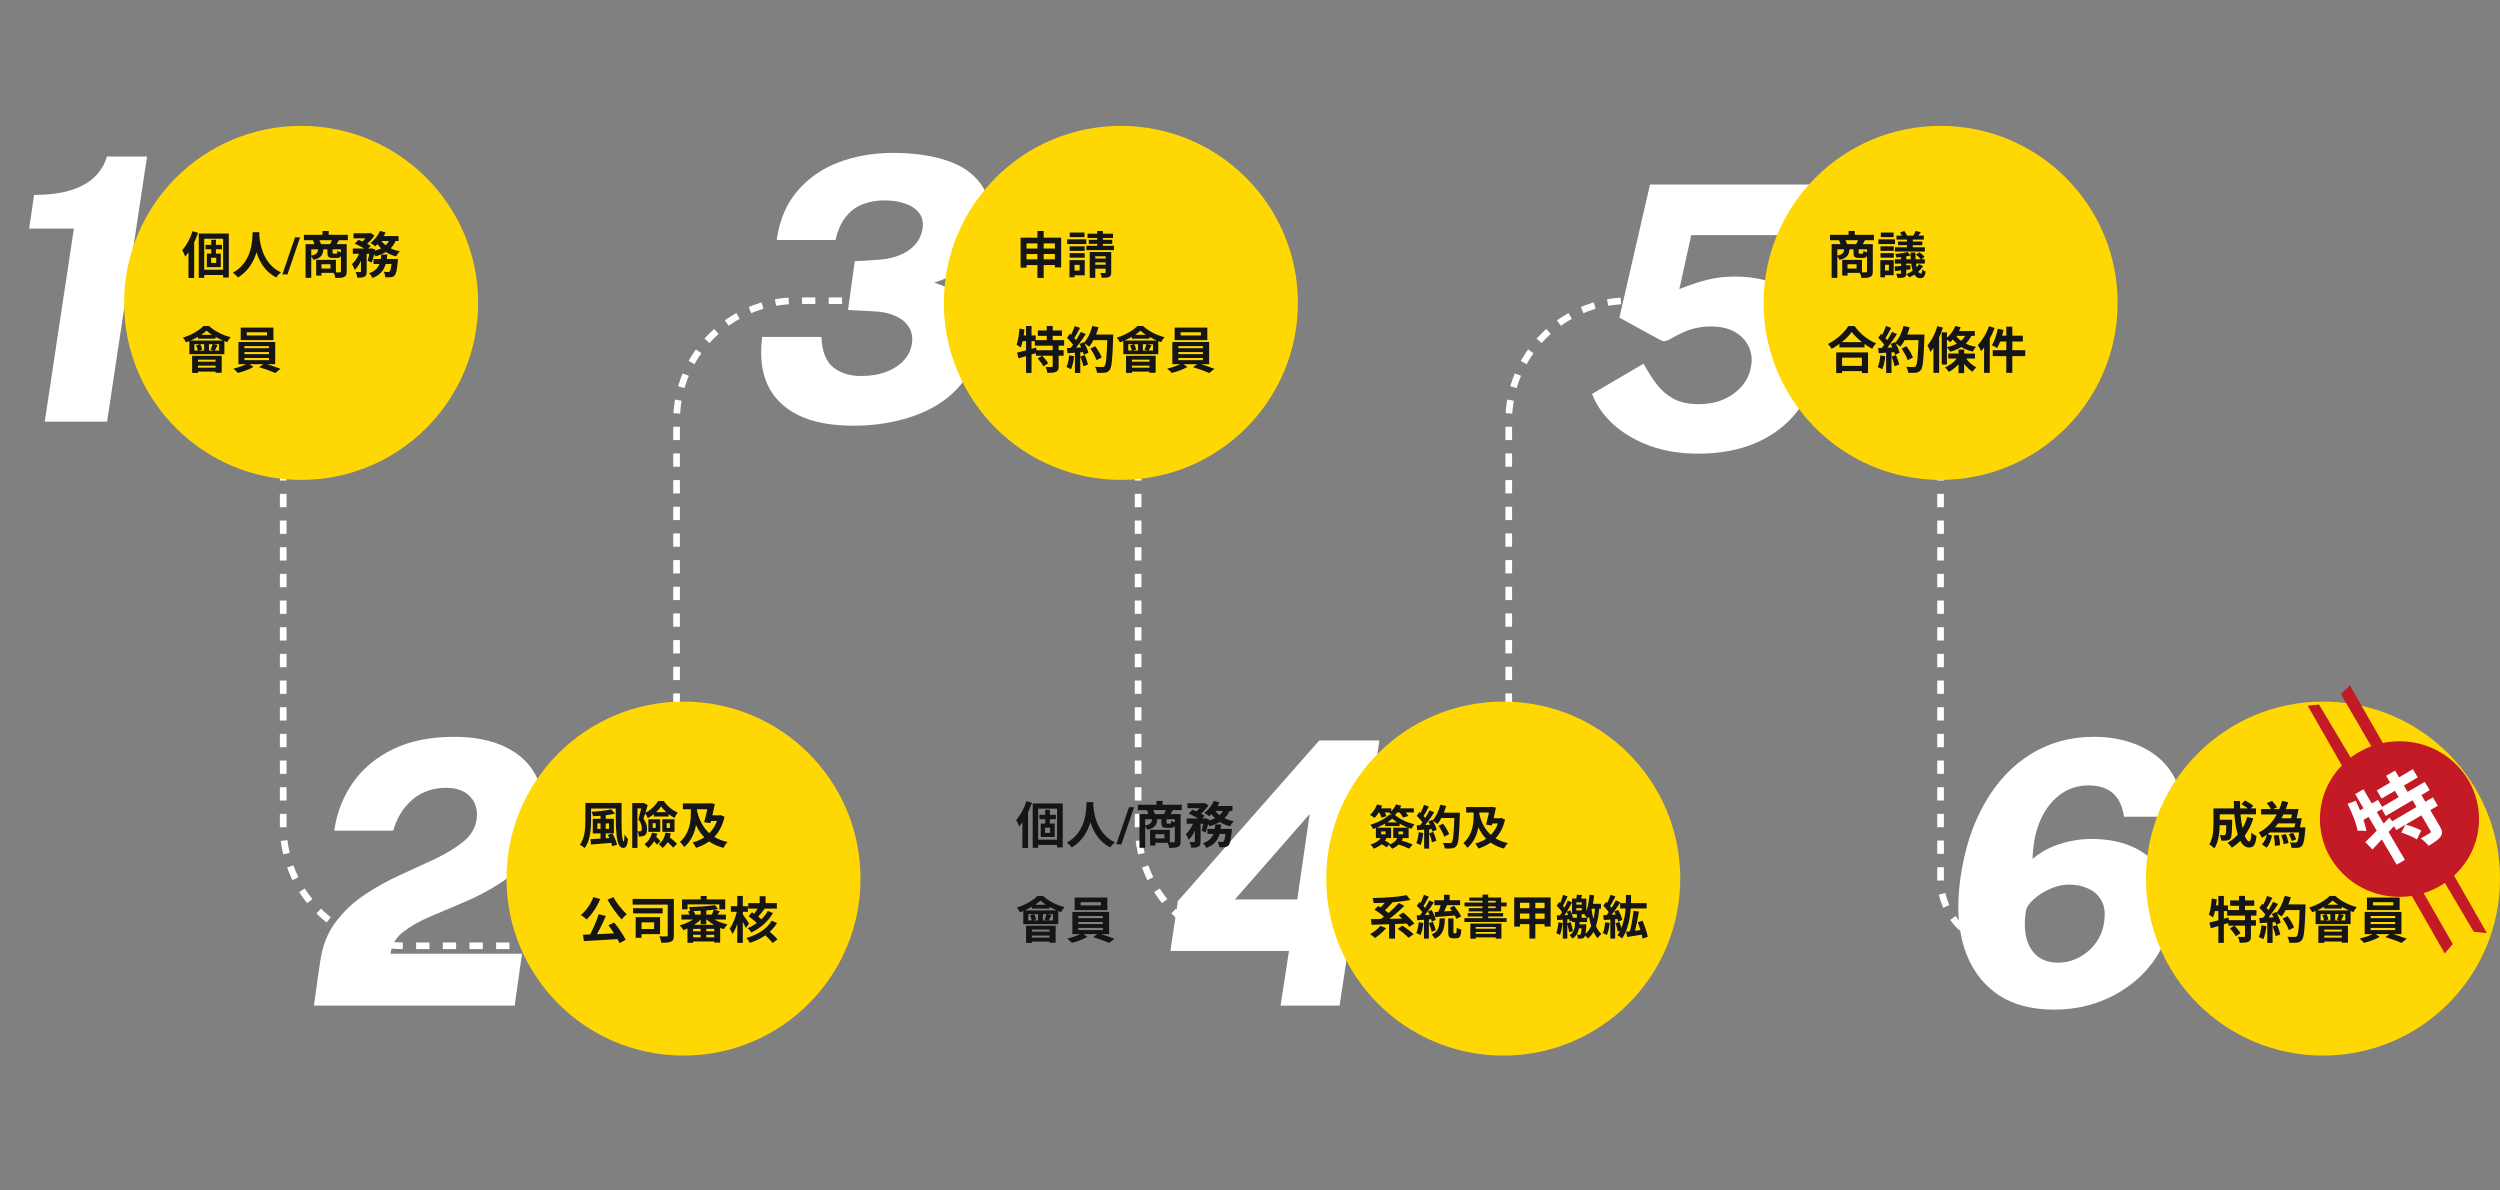 <svg width="1500" height="714" viewBox="0 0 1500 714" fill="none" xmlns="http://www.w3.org/2000/svg">
<rect x="0" y="0" width="1500" height="714" fill="#808080" stroke="none"/>
<path d="M26.84 253L44.33 137.17H17.49L20.46 116.93C29.26 116.93 36.667 115.977 42.68 114.07C48.693 112.163 53.423 109.487 56.87 106.04C60.39 102.593 62.81 98.56 64.13 93.94H88.22L64.24 253H26.84Z" fill="white"/>
<path d="M512.093 255.42C498.6 255.42 487.526 253.293 478.873 249.04C470.293 244.787 464.17 238.7 460.503 230.78C456.91 222.86 455.846 213.327 457.313 202.18H492.843C493.21 210.907 495.593 216.993 499.993 220.44C504.466 223.887 509.93 225.61 516.383 225.61C522.323 225.61 527.456 224.767 531.783 223.08C536.183 221.393 539.703 219.083 542.343 216.15C545.056 213.217 546.67 209.807 547.183 205.92C547.696 202.253 547.073 199.027 545.313 196.24C543.553 193.38 540.84 191.143 537.173 189.53C533.58 187.917 529.216 187 524.083 186.78L508.793 186.01L512.863 156.75L526.723 155.87C531.783 155.577 536.22 154.623 540.033 153.01C543.92 151.397 547 149.233 549.273 146.52C551.62 143.807 553.05 140.58 553.563 136.84C554.076 133.32 553.38 130.313 551.473 127.82C549.566 125.327 546.816 123.457 543.223 122.21C539.63 120.89 535.523 120.23 530.903 120.23C526.21 120.23 521.883 120.963 517.923 122.43C513.963 123.897 510.553 126.353 507.693 129.8C504.833 133.247 502.706 137.977 501.313 143.99H466.003C467.69 132.11 471.833 122.32 478.433 114.62C485.033 106.847 493.32 101.09 503.293 97.35C513.34 93.61 524.23 91.74 535.963 91.74C548.063 91.74 558.696 93.243 567.863 96.25C577.03 99.257 583.923 103.987 588.543 110.44C593.236 116.82 594.85 125.07 593.383 135.19C592.283 142.963 589.166 149.783 584.033 155.65C578.9 161.517 571.053 166.173 560.493 169.62C565.626 171.087 570.356 173.397 574.683 176.55C579.01 179.703 582.346 183.81 584.693 188.87C587.04 193.93 587.7 200.09 586.673 207.35C585.573 215.417 582.786 222.457 578.313 228.47C573.84 234.483 568.193 239.507 561.373 243.54C554.553 247.5 546.89 250.47 538.383 252.45C529.95 254.43 521.186 255.42 512.093 255.42Z" fill="white"/>
<path d="M1019.04 272.201C1008.41 272.201 998.764 270.661 990.111 267.581C981.531 264.428 974.234 260.175 968.221 254.821C962.207 249.395 957.881 243.235 955.241 236.341L986.151 218.191C988.571 222.665 991.174 226.771 993.961 230.511C996.747 234.178 1000.16 237.111 1004.19 239.311C1008.22 241.438 1013.21 242.501 1019.15 242.501C1027.66 242.501 1034.81 240.301 1040.6 235.901C1046.47 231.428 1049.84 225.855 1050.72 219.181C1051.38 215.001 1050.83 211.151 1049.07 207.631C1047.31 204.038 1044.52 201.178 1040.71 199.051C1036.9 196.925 1032.13 195.861 1026.41 195.861C1023.7 195.861 1021.09 196.118 1018.6 196.631C1016.11 197.071 1013.47 197.878 1010.68 199.051C1007.97 200.225 1004.78 201.875 1001.11 204.001C999.717 204.515 998.764 204.771 998.251 204.771C997.811 204.698 996.967 204.368 995.721 203.781L971.631 190.581L990.001 110.721H1094.5L1088.67 141.081H1014.75L1007.6 173.421C1013.98 170.928 1019.66 169.058 1024.65 167.811C1029.64 166.565 1035.06 165.941 1040.93 165.941C1051.93 165.941 1061.35 167.995 1069.2 172.101C1077.12 176.135 1082.95 182.038 1086.69 189.811C1090.43 197.511 1091.49 206.861 1089.88 217.861C1088.41 229.155 1084.53 238.871 1078.22 247.011C1071.91 255.078 1063.7 261.311 1053.58 265.711C1043.53 270.038 1032.02 272.201 1019.04 272.201Z" fill="white"/>
<path d="M1232.32 605.772C1218.31 605.772 1206.76 602.508 1197.67 595.982C1188.57 589.382 1182.16 580.178 1178.42 568.372C1174.75 556.565 1174.02 542.815 1176.22 527.122C1178.71 509.522 1183.62 494.378 1190.96 481.692C1198.29 468.932 1207.53 459.142 1218.68 452.322C1229.82 445.502 1242.4 442.092 1256.41 442.092C1266.82 442.092 1276.13 443.998 1284.35 447.812C1292.63 451.625 1298.98 457.088 1303.38 464.202C1307.85 471.315 1309.5 479.932 1308.33 490.052H1274.45C1273.49 483.672 1271.22 478.942 1267.63 475.862C1264.11 472.782 1259.27 471.242 1253.11 471.242C1246.43 471.242 1240.57 473.222 1235.51 477.182C1230.52 481.068 1226.63 486.348 1223.85 493.022C1221.13 499.695 1219.7 507.138 1219.56 515.352C1222.64 512.712 1226.05 510.512 1229.79 508.752C1233.6 506.992 1237.63 505.672 1241.89 504.792C1246.14 503.838 1250.43 503.362 1254.76 503.362C1265.54 503.362 1274.7 505.378 1282.26 509.412C1289.81 513.445 1295.35 519.055 1298.87 526.242C1302.39 533.428 1303.49 541.825 1302.17 551.432C1300.77 561.698 1296.81 570.938 1290.29 579.152C1283.76 587.365 1275.47 593.855 1265.43 598.622C1255.45 603.388 1244.42 605.772 1232.32 605.772ZM1234.85 577.612C1239.17 577.612 1243.32 576.585 1247.28 574.532C1251.31 572.405 1254.68 569.508 1257.4 565.842C1260.18 562.102 1261.87 557.885 1262.46 553.192C1263.26 547.985 1262.75 543.732 1260.92 540.432C1259.08 537.132 1256.44 534.712 1253 533.172C1249.55 531.558 1245.7 530.752 1241.45 530.752C1237.63 530.752 1233.78 531.632 1229.9 533.392C1226.08 535.078 1222.82 537.168 1220.11 539.662C1217.39 542.082 1215.85 544.465 1215.49 546.812C1214.53 553.412 1214.72 559.022 1216.04 563.642C1217.43 568.188 1219.74 571.672 1222.97 574.092C1226.19 576.438 1230.15 577.612 1234.85 577.612Z" fill="white"/>
<path d="M188.357 603.352L190.777 585.972L192.097 577.062C193.417 567.675 196.497 559.755 201.337 553.302C206.177 546.848 212.007 541.348 218.827 536.802C225.647 532.255 232.797 528.295 240.277 524.922C247.831 521.475 254.907 518.212 261.507 515.132C268.107 511.978 273.644 508.568 278.117 504.902C282.591 501.235 285.194 496.835 285.927 491.702C286.734 486.202 285.487 481.655 282.187 478.062C278.887 474.468 273.937 472.672 267.337 472.672C262.791 472.672 258.464 473.588 254.357 475.422C250.324 477.182 246.694 479.968 243.467 483.782C240.241 487.522 237.711 492.398 235.877 498.412H200.567C202.034 487.852 205.701 478.318 211.567 469.812C217.507 461.305 225.537 454.558 235.657 449.572C245.851 444.585 258.097 442.092 272.397 442.092C284.791 442.092 295.167 444.182 303.527 448.362C311.887 452.468 317.937 458.225 321.677 465.632C325.417 473.038 326.591 481.618 325.197 491.372C323.877 500.685 320.871 508.495 316.177 514.802C311.484 521.108 305.801 526.352 299.127 530.532C292.527 534.712 285.634 538.305 278.447 541.312C271.261 544.318 264.441 547.215 257.987 550.002C251.607 552.715 246.254 555.758 241.927 559.132C237.674 562.432 235.181 566.538 234.447 571.452L234.337 572.222H313.207L308.807 603.352H188.357Z" fill="white"/>
<path d="M768.334 603.352L773.394 570.572H702.224L706.734 540.652L791.544 444.292H827.624L813.544 539.662H836.644L832.024 570.572H808.704L803.754 603.352H768.334ZM740.944 539.662H778.344L785.824 488.402L740.944 539.662Z" fill="white"/>
<path d="M169.93 264.336V495.483C169.93 535.248 202.165 567.483 241.93 567.483H377.622" stroke="white" stroke-width="4" stroke-dasharray="8 8"/>
<path d="M405.941 472.027L405.941 252.419C405.941 212.654 438.177 180.419 477.941 180.419L601.047 180.419" stroke="white" stroke-width="4" stroke-dasharray="8 8"/>
<path d="M905.242 472.027L905.242 252.419C905.242 212.654 937.478 180.419 977.242 180.419L1100.35 180.419" stroke="white" stroke-width="4" stroke-dasharray="8 8"/>
<path d="M682.867 264.336V495.483C682.867 535.248 715.103 567.483 754.867 567.483H890.56" stroke="white" stroke-width="4" stroke-dasharray="8 8"/>
<path d="M1164.34 264.336V527.623C1164.34 549.637 1182.18 567.483 1204.2 567.483V567.483" stroke="white" stroke-width="4" stroke-dasharray="8 8"/>
<circle cx="180.678" cy="181.729" r="106.206" fill="#FFD804"/>
<circle cx="410.104" cy="527.155" r="106.206" fill="#FFD804"/>
<circle cx="672.522" cy="181.729" r="106.206" fill="#FFD804"/>
<circle cx="901.948" cy="527.155" r="106.206" fill="#FFD804"/>
<circle cx="1164.37" cy="181.729" r="106.206" fill="#FFD804"/>
<circle cx="1393.79" cy="527.155" r="106.206" fill="#FFD804"/>
<path d="M119.26 140.13H137.29V166.5H133.87V143.25H122.53V166.74H119.26V140.13ZM123.31 146.94H133.18V149.55H123.31V146.94ZM120.94 161.85H135.52V165H120.94V161.85ZM126.76 143.88H129.55V153.51H126.76V143.88ZM126.67 154.65V157.77H129.73V154.65H126.67ZM124.09 152.16H132.46V160.26H124.09V152.16ZM115.54 138.69L118.84 139.68C117.1 144.87 114.22 150.42 111.1 153.96C110.83 153.09 109.93 150.99 109.36 150.06C111.88 147.3 114.19 142.98 115.54 138.69ZM113.08 146.91L116.47 143.52L116.5 143.55V166.8H113.08V146.91ZM151.57 139.32H155.68C155.41 144.36 155.02 159 142.75 166.53C142.12 165.6 140.95 164.49 139.72 163.65C151.78 156.96 151.36 143.25 151.57 139.32ZM155.56 140.1C155.65 142.71 156.28 157.68 168.58 163.44C167.44 164.31 166.36 165.51 165.82 166.5C152.89 160.08 152.32 143.55 152.08 140.46L155.56 140.1ZM169.435 164.625L177.025 142.38H180.07L172.495 164.625H169.435ZM182.346 140.88H208.716V144.12H182.346V140.88ZM193.506 138.6H197.226V142.8H193.506V138.6ZM183.336 146.49H206.406V149.58H186.756V166.71H183.336V146.49ZM204.546 146.49H208.026V162.87C208.026 164.61 207.666 165.63 206.496 166.17C205.296 166.71 203.616 166.8 201.246 166.8C201.096 165.84 200.556 164.25 200.076 163.35C201.636 163.44 203.376 163.44 203.886 163.41C204.396 163.41 204.546 163.26 204.546 162.84V146.49ZM190.896 149.19H194.076C193.836 152.79 192.816 154.83 188.046 155.91C187.776 155.16 187.026 153.99 186.396 153.42C190.116 152.76 190.746 151.59 190.896 149.19ZM196.446 149.19H199.566V151.47C199.566 152.13 199.626 152.19 200.166 152.19C200.436 152.19 201.426 152.19 201.726 152.19C202.206 152.19 202.326 151.98 202.416 150.51C202.986 150.93 204.246 151.35 205.056 151.53C204.756 154.08 203.976 154.77 202.116 154.77C201.576 154.77 200.196 154.77 199.686 154.77C197.016 154.77 196.446 153.99 196.446 151.53V149.19ZM189.696 155.91H192.876V165.36H189.696V155.91ZM191.676 155.91H201.546V163.74H191.676V161.1H198.306V158.55H191.676V155.91ZM187.716 144.06L191.286 143.46C191.826 144.42 192.396 145.71 192.636 146.58L188.916 147.33C188.736 146.46 188.196 145.08 187.716 144.06ZM199.446 143.43L203.436 144.03C202.716 145.35 202.086 146.43 201.546 147.24L197.976 146.64C198.486 145.71 199.116 144.36 199.446 143.43ZM212.106 139.95H221.946V142.98H212.106V139.95ZM224.106 155.4H236.316V158.4H224.106V155.4ZM211.686 149.13H222.846V152.28H211.686V149.13ZM216.576 150.42H219.996V162.9C219.996 164.52 219.726 165.48 218.676 166.05C217.656 166.59 216.306 166.65 214.416 166.65C214.326 165.69 213.846 164.19 213.396 163.23C214.506 163.29 215.736 163.29 216.096 163.29C216.456 163.26 216.576 163.17 216.576 162.84V150.42ZM235.146 155.4H238.776C238.776 155.4 238.746 156.3 238.686 156.78C238.176 161.97 237.666 164.31 236.796 165.24C236.136 165.96 235.476 166.2 234.606 166.32C233.856 166.41 232.596 166.44 231.216 166.38C231.156 165.39 230.796 163.98 230.256 163.08C231.336 163.17 232.326 163.2 232.806 163.2C233.256 163.2 233.526 163.17 233.796 162.87C234.336 162.36 234.786 160.47 235.146 155.88V155.4ZM228.786 152.73H232.356C231.876 158.88 230.616 163.98 223.506 166.8C223.116 165.93 222.186 164.67 221.436 164.01C227.646 161.73 228.366 157.62 228.786 152.73ZM212.796 146.22L215.046 143.91C217.476 144.78 220.776 146.34 222.486 147.54L220.056 150.12C218.526 148.92 215.286 147.21 212.796 146.22ZM221.976 149.13H222.456L222.936 148.98L225.096 149.7C224.616 152.43 223.836 155.52 223.026 157.56L220.626 156.42C221.166 154.68 221.706 151.89 221.976 149.64V149.13ZM234.006 143.1L237.756 143.67C235.716 149.25 231.246 152.13 225.366 153.81C224.946 153 223.836 151.53 223.116 150.81C228.636 149.7 232.626 147.39 234.006 143.1ZM228.006 138.57L231.366 139.5C229.866 142.74 227.436 145.86 225.186 147.81C224.496 147.24 223.086 146.25 222.246 145.8C224.586 144.09 226.806 141.36 228.006 138.57ZM228.426 143.88C230.496 147.3 234.696 149.79 239.946 150.78C239.166 151.5 238.146 152.91 237.666 153.84C232.116 152.43 227.946 149.31 225.426 144.84L228.426 143.88ZM216.246 150.21L218.556 151.11C217.416 155.1 215.406 159.63 212.856 161.94C212.526 160.92 211.746 159.42 211.176 158.46C213.366 156.6 215.316 153.21 216.246 150.21ZM227.916 141.63H239.136V144.6H226.476L227.916 141.63ZM221.076 139.95H221.856L222.396 139.83L224.706 141.27C223.356 143.46 220.986 145.86 218.826 147.36C218.196 146.82 217.176 146.07 216.486 145.65C218.346 144.33 220.266 142.11 221.076 140.58V139.95ZM116.62 206.52V210.3H131.44V206.52H116.62ZM113.62 204.3H134.62V212.52H113.62V204.3ZM118.78 200.88H129.37V203.22H118.78V200.88ZM122.47 205.02H125.38V211.35H122.47V205.02ZM123.91 198.39C121.24 200.97 116.35 203.76 111.61 205.41C111.22 204.6 110.38 203.31 109.75 202.56C114.67 201.09 119.59 198.27 122.05 195.6H125.47C128.89 198.78 133.75 201.15 138.4 202.32C137.62 203.13 136.84 204.36 136.3 205.29C132.13 203.88 126.82 201.09 123.91 198.39ZM117.67 207.18L120.16 206.49C120.7 207.51 121.18 208.83 121.36 209.73L118.72 210.51C118.6 209.61 118.18 208.23 117.67 207.18ZM127.6 206.37L130.57 207.09C129.91 208.38 129.31 209.64 128.83 210.48L126.37 209.82C126.79 208.83 127.36 207.36 127.6 206.37ZM115.27 213.48H133.03V223.68H129.34V215.82H118.81V223.77H115.27V213.48ZM117.31 217.02H130.87V219.39H117.31V217.02ZM117.31 220.62H130.87V222.96H117.31V220.62ZM148.03 199.35V201.27H160.21V199.35H148.03ZM144.43 196.56H164.05V204.09H144.43V196.56ZM146.65 211.23V212.49H161.38V211.23H146.65ZM146.65 214.8V216.09H161.38V214.8H146.65ZM146.65 207.66V208.92H161.38V207.66H146.65ZM143.05 205.2H165.13V218.52H143.05V205.2ZM148.87 217.92L152.08 220.17C149.68 221.58 145.78 223.05 142.72 223.77C142.06 223.02 140.86 221.88 139.99 221.19C143.14 220.5 146.98 219.09 148.87 217.92ZM155.47 220.35L158.62 218.07C161.8 218.91 165.82 220.32 168.31 221.28L165.16 223.83C162.82 222.75 158.68 221.25 155.47 220.35Z" fill="#151517"/>
<path d="M612.351 142.59H636.681V160.44H632.931V146.04H615.921V160.62H612.351V142.59ZM614.691 149.1H634.701V152.4H614.691V149.1ZM614.691 155.58H634.761V159.03H614.691V155.58ZM622.461 138.6H626.211V166.77H622.461V138.6ZM641.751 147.81H650.811V150.51H641.751V147.81ZM641.841 139.53H650.721V142.26H641.841V139.53ZM641.751 151.89H650.811V154.62H641.751V151.89ZM640.311 143.58H651.801V146.43H640.311V143.58ZM643.311 156.06H650.841V165.18H643.311V162.33H647.781V158.91H643.311V156.06ZM641.691 156.06H644.721V166.38H641.691V156.06ZM652.521 140.22H667.821V142.8H652.521V140.22ZM653.271 143.88H667.341V146.31H653.271V143.88ZM651.801 147.48H668.391V150.06H651.801V147.48ZM658.341 138.6H661.761V149.67H658.341V138.6ZM653.841 151.2H665.361V153.75H657.171V166.74H653.841V151.2ZM663.381 151.2H666.741V163.41C666.741 164.94 666.441 165.72 665.451 166.2C664.431 166.65 663.021 166.68 661.071 166.68C660.981 165.81 660.531 164.58 660.141 163.8C661.251 163.86 662.511 163.83 662.901 163.83C663.291 163.83 663.381 163.71 663.381 163.38V151.2ZM655.311 155.1H665.121V157.44H655.311V155.1ZM655.311 158.85H665.121V161.19H655.311V158.85ZM622.701 198.27H637.161V201.54H622.701V198.27ZM620.901 204.09H638.481V207.42H620.901V204.09ZM621.561 210.12H638.181V213.45H621.561V210.12ZM628.041 195.57H631.611V205.92H628.041V195.57ZM631.611 207.06H635.181V219.75C635.181 221.58 634.821 222.57 633.621 223.11C632.421 223.65 630.711 223.74 628.431 223.74C628.311 222.69 627.831 221.16 627.351 220.17C628.821 220.23 630.471 220.23 630.981 220.2C631.461 220.2 631.611 220.11 631.611 219.69V207.06ZM622.611 215.07L625.281 213.42C626.601 214.74 628.191 216.63 628.911 217.95L626.061 219.81C625.431 218.49 623.901 216.51 622.611 215.07ZM610.221 211.59C613.161 210.93 617.541 209.7 621.681 208.53L622.161 211.68C618.381 212.88 614.271 214.11 611.091 215.04L610.221 211.59ZM615.621 195.6H618.921V223.77H615.621V195.6ZM611.661 197.16L614.661 197.67C614.271 201.63 613.551 205.8 612.471 208.5C611.931 208.05 610.641 207.24 609.921 206.88C610.881 204.45 611.391 200.7 611.661 197.16ZM612.471 201.27H621.411V204.69H611.811L612.471 201.27ZM654.231 209.19L657.111 207.72C658.671 209.79 660.381 212.58 661.041 214.5L657.891 216.12C657.351 214.26 655.761 211.35 654.231 209.19ZM655.221 200.7H665.991V204.09H655.221V200.7ZM664.461 200.7H667.941C667.941 200.7 667.941 201.9 667.911 202.35C667.461 215.58 667.071 220.35 665.811 221.94C664.971 223.08 664.161 223.41 662.901 223.62C661.791 223.77 659.961 223.77 658.191 223.68C658.131 222.66 657.651 221.1 656.991 220.08C658.881 220.23 660.621 220.23 661.401 220.23C662.001 220.23 662.361 220.14 662.691 219.72C663.681 218.7 664.101 213.63 664.461 201.42V200.7ZM655.401 195.57L659.121 196.38C657.861 200.85 655.791 205.26 653.511 207.99C652.791 207.39 651.201 206.31 650.301 205.8C652.581 203.43 654.411 199.5 655.401 195.57ZM644.841 195.63L648.021 196.74C646.791 199.08 645.381 201.75 644.211 203.4L641.781 202.41C642.861 200.61 644.151 197.73 644.841 195.63ZM648.441 199.17L651.471 200.43C649.251 203.88 646.311 208.05 644.001 210.6L641.811 209.49C644.121 206.79 646.851 202.38 648.441 199.17ZM640.221 202.74L641.901 200.25C643.521 201.63 645.381 203.55 646.161 204.87L644.331 207.69C643.581 206.25 641.751 204.18 640.221 202.74ZM647.691 206.4L650.241 205.29C651.441 207.3 652.641 209.91 653.031 211.65L650.301 212.91C649.941 211.2 648.831 208.47 647.691 206.4ZM640.191 208.83C642.981 208.74 647.121 208.56 651.141 208.35V211.2C647.361 211.5 643.461 211.77 640.491 211.95L640.191 208.83ZM648.231 213.93L650.871 213.06C651.651 214.86 652.461 217.2 652.821 218.73L650.001 219.75C649.731 218.19 648.951 215.76 648.231 213.93ZM641.481 213.24L644.451 213.75C644.151 216.63 643.491 219.63 642.621 221.55C641.991 221.16 640.641 220.53 639.891 220.23C640.761 218.46 641.241 215.79 641.481 213.24ZM644.961 210.42H648.171V223.8H644.961V210.42ZM676.971 206.52V210.3H691.791V206.52H676.971ZM673.971 204.3H694.971V212.52H673.971V204.3ZM679.131 200.88H689.721V203.22H679.131V200.88ZM682.821 205.02H685.731V211.35H682.821V205.02ZM684.261 198.39C681.591 200.97 676.701 203.76 671.961 205.41C671.571 204.6 670.731 203.31 670.101 202.56C675.021 201.09 679.941 198.27 682.401 195.6H685.821C689.241 198.78 694.101 201.15 698.751 202.32C697.971 203.13 697.191 204.36 696.651 205.29C692.481 203.88 687.171 201.09 684.261 198.39ZM678.021 207.18L680.511 206.49C681.051 207.51 681.531 208.83 681.711 209.73L679.071 210.51C678.951 209.61 678.531 208.23 678.021 207.18ZM687.951 206.37L690.921 207.09C690.261 208.38 689.661 209.64 689.181 210.48L686.721 209.82C687.141 208.83 687.711 207.36 687.951 206.37ZM675.621 213.48H693.381V223.68H689.691V215.82H679.161V223.77H675.621V213.48ZM677.661 217.02H691.221V219.39H677.661V217.02ZM677.661 220.62H691.221V222.96H677.661V220.62ZM708.381 199.35V201.27H720.561V199.35H708.381ZM704.781 196.56H724.401V204.09H704.781V196.56ZM707.001 211.23V212.49H721.731V211.23H707.001ZM707.001 214.8V216.09H721.731V214.8H707.001ZM707.001 207.66V208.92H721.731V207.66H707.001ZM703.401 205.2H725.481V218.52H703.401V205.2ZM709.221 217.92L712.431 220.17C710.031 221.58 706.131 223.05 703.071 223.77C702.411 223.02 701.211 221.88 700.341 221.19C703.491 220.5 707.331 219.09 709.221 217.92ZM715.821 220.35L718.971 218.07C722.151 218.91 726.171 220.32 728.661 221.28L725.511 223.83C723.171 222.75 719.031 221.25 715.821 220.35Z" fill="#151517"/>
<path d="M619.611 482.087H637.641V508.457H634.221V485.207H622.881V508.697H619.611V482.087ZM623.661 488.897H633.531V491.507H623.661V488.897ZM621.291 503.807H635.871V506.957H621.291V503.807ZM627.111 485.837H629.901V495.467H627.111V485.837ZM627.021 496.607V499.727H630.081V496.607H627.021ZM624.441 494.117H632.811V502.217H624.441V494.117ZM615.891 480.647L619.191 481.637C617.451 486.827 614.571 492.377 611.451 495.917C611.181 495.047 610.281 492.947 609.711 492.017C612.231 489.257 614.541 484.937 615.891 480.647ZM613.431 488.867L616.821 485.477L616.851 485.507V508.757H613.431V488.867ZM651.921 481.277H656.031C655.761 486.317 655.371 500.957 643.101 508.487C642.471 507.557 641.301 506.447 640.071 505.607C652.131 498.917 651.711 485.207 651.921 481.277ZM655.911 482.057C656.001 484.667 656.631 499.637 668.931 505.397C667.791 506.267 666.711 507.467 666.171 508.457C653.241 502.037 652.671 485.507 652.431 482.417L655.911 482.057ZM669.786 506.582L677.376 484.337H680.421L672.846 506.582H669.786ZM682.697 482.837H709.067V486.077H682.697V482.837ZM693.857 480.557H697.577V484.757H693.857V480.557ZM683.687 488.447H706.757V491.537H687.107V508.667H683.687V488.447ZM704.897 488.447H708.377V504.827C708.377 506.567 708.017 507.587 706.847 508.127C705.647 508.667 703.967 508.757 701.597 508.757C701.447 507.797 700.907 506.207 700.427 505.307C701.987 505.397 703.727 505.397 704.237 505.367C704.747 505.367 704.897 505.217 704.897 504.797V488.447ZM691.247 491.147H694.427C694.187 494.747 693.167 496.787 688.397 497.867C688.127 497.117 687.377 495.947 686.747 495.377C690.467 494.717 691.097 493.547 691.247 491.147ZM696.797 491.147H699.917V493.427C699.917 494.087 699.977 494.147 700.517 494.147C700.787 494.147 701.777 494.147 702.077 494.147C702.557 494.147 702.677 493.937 702.767 492.467C703.337 492.887 704.597 493.307 705.407 493.487C705.107 496.037 704.327 496.727 702.467 496.727C701.927 496.727 700.547 496.727 700.037 496.727C697.367 496.727 696.797 495.947 696.797 493.487V491.147ZM690.047 497.867H693.227V507.317H690.047V497.867ZM692.027 497.867H701.897V505.697H692.027V503.057H698.657V500.507H692.027V497.867ZM688.067 486.017L691.637 485.417C692.177 486.377 692.747 487.667 692.987 488.537L689.267 489.287C689.087 488.417 688.547 487.037 688.067 486.017ZM699.797 485.387L703.787 485.987C703.067 487.307 702.437 488.387 701.897 489.197L698.327 488.597C698.837 487.667 699.467 486.317 699.797 485.387ZM712.457 481.907H722.297V484.937H712.457V481.907ZM724.457 497.357H736.667V500.357H724.457V497.357ZM712.037 491.087H723.197V494.237H712.037V491.087ZM716.927 492.377H720.347V504.857C720.347 506.477 720.077 507.437 719.027 508.007C718.007 508.547 716.657 508.607 714.767 508.607C714.677 507.647 714.197 506.147 713.747 505.187C714.857 505.247 716.087 505.247 716.447 505.247C716.807 505.217 716.927 505.127 716.927 504.797V492.377ZM735.497 497.357H739.127C739.127 497.357 739.097 498.257 739.037 498.737C738.527 503.927 738.017 506.267 737.147 507.197C736.487 507.917 735.827 508.157 734.957 508.277C734.207 508.367 732.947 508.397 731.567 508.337C731.507 507.347 731.147 505.937 730.607 505.037C731.687 505.127 732.677 505.157 733.157 505.157C733.607 505.157 733.877 505.127 734.147 504.827C734.687 504.317 735.137 502.427 735.497 497.837V497.357ZM729.137 494.687H732.707C732.227 500.837 730.967 505.937 723.857 508.757C723.467 507.887 722.537 506.627 721.787 505.967C727.997 503.687 728.717 499.577 729.137 494.687ZM713.147 488.177L715.397 485.867C717.827 486.737 721.127 488.297 722.837 489.497L720.407 492.077C718.877 490.877 715.637 489.167 713.147 488.177ZM722.327 491.087H722.807L723.287 490.937L725.447 491.657C724.967 494.387 724.187 497.477 723.377 499.517L720.977 498.377C721.517 496.637 722.057 493.847 722.327 491.597V491.087ZM734.357 485.057L738.107 485.627C736.067 491.207 731.597 494.087 725.717 495.767C725.297 494.957 724.187 493.487 723.467 492.767C728.987 491.657 732.977 489.347 734.357 485.057ZM728.357 480.527L731.717 481.457C730.217 484.697 727.787 487.817 725.537 489.767C724.847 489.197 723.437 488.207 722.597 487.757C724.937 486.047 727.157 483.317 728.357 480.527ZM728.777 485.837C730.847 489.257 735.047 491.747 740.297 492.737C739.517 493.457 738.497 494.867 738.017 495.797C732.467 494.387 728.297 491.267 725.777 486.797L728.777 485.837ZM716.597 492.167L718.907 493.067C717.767 497.057 715.757 501.587 713.207 503.897C712.877 502.877 712.097 501.377 711.527 500.417C713.717 498.557 715.667 495.167 716.597 492.167ZM728.267 483.587H739.487V486.557H726.827L728.267 483.587ZM721.427 481.907H722.207L722.747 481.787L725.057 483.227C723.707 485.417 721.337 487.817 719.177 489.317C718.547 488.777 717.527 488.027 716.837 487.607C718.697 486.287 720.617 484.067 721.427 482.537V481.907ZM616.971 548.477V552.257H631.791V548.477H616.971ZM613.971 546.257H634.971V554.477H613.971V546.257ZM619.131 542.837H629.721V545.177H619.131V542.837ZM622.821 546.977H625.731V553.307H622.821V546.977ZM624.261 540.347C621.591 542.927 616.701 545.717 611.961 547.367C611.571 546.557 610.731 545.267 610.101 544.517C615.021 543.047 619.941 540.227 622.401 537.557H625.821C629.241 540.737 634.101 543.107 638.751 544.277C637.971 545.087 637.191 546.317 636.651 547.247C632.481 545.837 627.171 543.047 624.261 540.347ZM618.021 549.137L620.511 548.447C621.051 549.467 621.531 550.787 621.711 551.687L619.071 552.467C618.951 551.567 618.531 550.187 618.021 549.137ZM627.951 548.327L630.921 549.047C630.261 550.337 629.661 551.597 629.181 552.437L626.721 551.777C627.141 550.787 627.711 549.317 627.951 548.327ZM615.621 555.437H633.381V565.637H629.691V557.777H619.161V565.727H615.621V555.437ZM617.661 558.977H631.221V561.347H617.661V558.977ZM617.661 562.577H631.221V564.917H617.661V562.577ZM648.381 541.307V543.227H660.561V541.307H648.381ZM644.781 538.517H664.401V546.047H644.781V538.517ZM647.001 553.187V554.447H661.731V553.187H647.001ZM647.001 556.757V558.047H661.731V556.757H647.001ZM647.001 549.617V550.877H661.731V549.617H647.001ZM643.401 547.157H665.481V560.477H643.401V547.157ZM649.221 559.877L652.431 562.127C650.031 563.537 646.131 565.007 643.071 565.727C642.411 564.977 641.211 563.837 640.341 563.147C643.491 562.457 647.331 561.047 649.221 559.877ZM655.821 562.307L658.971 560.027C662.151 560.867 666.171 562.277 668.661 563.237L665.511 565.787C663.171 564.707 659.031 563.207 655.821 562.307Z" fill="#151517"/>
<path d="M352.963 481.757H370.903V485.117H352.963V481.757ZM351.223 481.757H354.643V492.257C354.643 497.267 354.163 504.407 350.833 508.817C350.233 508.217 348.703 507.257 347.893 506.867C350.953 502.817 351.223 496.787 351.223 492.257V481.757ZM369.433 481.757H372.973C372.823 493.607 372.823 504.857 374.263 504.857C374.503 504.857 374.713 502.997 374.743 500.597C375.343 501.587 376.153 502.787 376.783 503.417C376.453 507.077 375.763 508.757 373.873 508.757C369.133 508.757 369.463 496.037 369.433 481.757ZM360.313 488.807H363.433V504.557H360.313V488.807ZM358.423 494.027V497.327H365.413V494.027H358.423ZM355.663 491.297H368.323V500.057H355.663V491.297ZM366.673 485.567L369.043 488.147C365.323 489.107 360.163 489.587 355.813 489.737C355.723 488.987 355.303 487.787 354.943 487.067C359.113 486.827 363.853 486.347 366.673 485.567ZM354.313 503.507C357.733 503.357 362.923 503.027 367.873 502.697V505.637C363.133 506.057 358.153 506.447 354.553 506.717L354.313 503.507ZM364.693 500.957L367.423 500.117C368.653 502.187 369.853 504.947 370.243 506.807L367.303 507.767C366.973 505.967 365.863 503.117 364.693 500.957ZM392.293 487.277H401.173V489.917H392.293V487.277ZM391.603 493.907V496.757H393.433V493.907H391.603ZM389.023 491.567H396.133V499.127H389.023V491.567ZM400.003 493.907V496.757H401.953V493.907H400.003ZM397.393 491.567H404.713V499.127H397.393V491.567ZM391.273 499.577L394.393 500.177C393.433 503.807 391.483 506.867 388.963 508.787C388.483 508.187 387.313 507.047 386.653 506.507C388.933 504.977 390.523 502.487 391.273 499.577ZM391.213 503.597L393.223 501.707C394.303 502.577 395.653 503.837 396.283 504.707L394.153 506.807C393.583 505.907 392.293 504.557 391.213 503.597ZM399.283 499.547L402.463 500.027C401.743 503.807 400.063 506.867 397.513 508.787C397.033 508.187 395.863 506.987 395.203 506.477C397.423 505.007 398.743 502.547 399.283 499.547ZM398.833 503.777L401.023 501.767C402.733 503.087 405.103 505.037 406.213 506.327L403.933 508.607C402.853 507.287 400.603 505.217 398.833 503.777ZM396.673 483.827C395.023 486.347 391.933 489.197 388.693 490.847C388.333 489.947 387.583 488.567 386.953 487.787C390.253 486.257 393.343 483.227 394.873 480.617H398.233C400.333 483.587 403.483 486.257 406.633 487.517C405.943 488.387 405.193 489.737 404.683 490.787C401.713 489.257 398.443 486.407 396.673 483.827ZM379.333 481.847H386.293V485.057H382.483V508.757H379.333V481.847ZM385.183 481.847H385.783L386.263 481.727L388.633 483.047C387.883 485.627 386.923 488.897 386.083 491.237C387.853 493.577 388.213 495.617 388.213 497.357C388.213 499.277 387.823 500.537 386.893 501.197C386.413 501.527 385.843 501.737 385.183 501.827C384.673 501.887 383.983 501.917 383.293 501.917C383.263 501.047 382.993 499.697 382.513 498.827C383.023 498.857 383.413 498.887 383.743 498.857C384.073 498.857 384.373 498.797 384.583 498.617C384.913 498.347 385.063 497.747 385.063 496.907C385.063 495.497 384.703 493.637 383.053 491.627C383.833 488.927 384.763 484.787 385.183 482.867V481.847ZM418.003 485.837C420.373 495.857 425.593 502.787 436.573 505.217C435.733 505.997 434.593 507.647 434.053 508.727C422.563 505.697 417.613 498.137 414.763 486.557L418.003 485.837ZM409.723 482.057H425.833V485.567H409.723V482.057ZM430.933 489.197H431.623L432.253 489.047L434.743 490.037C432.403 500.477 426.163 505.937 417.643 508.727C417.193 507.767 416.293 506.297 415.543 505.517C423.223 503.477 429.073 498.287 430.933 489.857V489.197ZM425.023 482.057H425.473L426.103 481.907L428.893 482.357C428.233 485.927 427.213 490.307 426.283 493.877L422.503 493.337C423.493 489.737 424.543 485.027 425.023 482.447V482.057ZM425.623 489.197H431.683V492.587H424.933L425.623 489.197ZM414.523 483.017H418.213V487.607C418.213 493.457 417.433 502.187 410.533 508.247C409.993 507.317 408.733 505.817 407.923 505.157C413.893 500.057 414.523 492.497 414.523 487.607V483.017ZM359.203 548.507L363.523 549.557C361.543 554.267 358.873 559.547 356.653 562.997L353.323 561.947C355.483 558.317 357.913 552.797 359.203 548.507ZM349.843 560.837C355.513 560.657 364.303 560.237 372.163 559.847L372.073 563.357C364.363 563.897 356.023 564.347 350.323 564.647L349.843 560.837ZM365.023 555.137L368.533 553.517C371.173 556.757 373.993 561.017 375.433 563.897L371.713 565.877C370.453 562.997 367.543 558.437 365.023 555.137ZM356.023 538.247L360.133 539.387C358.213 544.127 355.063 548.777 352.003 551.657C351.223 550.907 349.483 549.587 348.493 548.987C351.613 546.527 354.463 542.417 356.023 538.247ZM368.113 538.277C369.883 541.817 373.303 546.017 376.063 548.537C375.073 549.287 373.693 550.727 373.003 551.687C370.183 548.657 366.733 543.917 364.513 539.747L368.113 538.277ZM379.573 539.357H401.893V542.777H379.573V539.357ZM379.843 544.937H397.603V548.057H379.843V544.937ZM400.633 539.357H404.323V561.167C404.323 563.237 403.963 564.347 402.673 564.977C401.413 565.577 399.523 565.667 396.793 565.667C396.673 564.587 396.133 562.787 395.623 561.767C397.333 561.857 399.283 561.857 399.883 561.827C400.423 561.827 400.633 561.677 400.633 561.107V539.357ZM381.403 550.277H384.913V562.667H381.403V550.277ZM384.523 550.277H396.043V560.477H384.523V557.387H392.503V553.397H384.523V550.277ZM420.403 545.267H423.793V554.567H420.403V545.267ZM420.403 556.247H423.793V563.777H420.403V556.247ZM412.483 554.867H432.103V565.577H428.563V557.327H415.873V565.667H412.483V554.867ZM408.853 548.777H435.553V551.717H408.853V548.777ZM414.493 558.767H430.183V560.897H414.493V558.767ZM414.493 562.397H430.183V564.887H414.493V562.397ZM428.983 543.077L430.843 545.507C426.193 546.227 419.563 546.617 414.073 546.647C413.983 545.957 413.653 544.877 413.353 544.217C418.783 544.097 425.143 543.707 428.983 543.077ZM418.753 549.377L421.513 550.667C418.813 553.757 414.223 556.607 410.083 558.077C409.603 557.237 408.553 555.947 407.803 555.257C411.883 554.117 416.413 551.807 418.753 549.377ZM425.323 549.287C427.663 551.627 432.223 553.697 436.543 554.627C435.793 555.317 434.803 556.607 434.293 557.477C430.003 556.187 425.473 553.517 422.743 550.427L425.323 549.287ZM412.813 546.797L415.903 546.197C416.503 547.037 417.043 548.207 417.223 549.047L413.983 549.767C413.833 548.957 413.353 547.697 412.813 546.797ZM428.293 545.807L431.953 546.707C431.113 547.967 430.333 549.137 429.703 549.977L426.883 549.107C427.393 548.147 427.993 546.767 428.293 545.807ZM420.403 537.587H424.003V541.697H420.403V537.587ZM409.213 539.627H435.133V545.597H431.623V542.657H412.543V545.597H409.213V539.627ZM448.933 541.877H466.123V545.147H448.933V541.877ZM455.803 537.707H459.343V543.587H455.803V537.707ZM457.813 559.877L460.543 557.927C462.463 559.577 465.193 562.007 466.513 563.597L463.603 565.817C462.403 564.257 459.823 561.677 457.813 559.877ZM449.173 549.797L451.213 547.337C453.313 548.717 456.223 550.847 457.573 552.317L455.383 555.137C454.123 553.607 451.333 551.327 449.173 549.797ZM455.383 543.467L458.923 545.057C457.333 547.127 455.563 549.437 454.183 550.907L451.603 549.557C452.893 547.937 454.513 545.357 455.383 543.467ZM462.973 552.437L466.213 553.787C462.703 559.637 456.973 563.417 449.923 565.727C449.473 564.827 448.603 563.597 447.793 562.787C454.363 560.957 460.003 557.537 462.973 552.437ZM460.693 546.557L463.813 547.817C460.873 552.917 456.223 556.907 450.793 559.517C450.343 558.707 449.383 557.567 448.603 556.877C453.613 554.807 458.233 551.087 460.693 546.557ZM438.523 543.737H448.753V547.097H438.523V543.737ZM442.363 537.557H445.693V565.727H442.363V537.557ZM442.303 546.047L444.343 546.767C443.473 551.567 441.673 557.357 439.483 560.447C439.153 559.457 438.373 558.047 437.833 557.177C439.783 554.567 441.553 549.887 442.303 546.047ZM445.543 548.447C446.263 549.287 448.873 553.247 449.443 554.147L447.493 556.847C446.743 554.987 444.853 551.477 443.983 549.947L445.543 548.447Z" fill="#151517"/>
<path d="M831.072 493.385H839.78V495.625H831.072V493.385ZM828.804 502.177L831.912 502.905C830.428 505.845 827.544 507.945 824.38 509.233C823.96 508.617 822.952 507.357 822.308 506.769C825.192 505.873 827.712 504.305 828.804 502.177ZM835.328 491.201C832.808 493.525 828.244 495.989 823.876 497.389C823.512 496.689 822.812 495.485 822.224 494.841C826.76 493.553 831.324 491.145 833.648 488.765H836.728C839.92 491.565 844.4 493.581 848.712 494.589C848.012 495.289 847.312 496.437 846.836 497.305C843 496.101 838.044 493.637 835.328 491.201ZM828.692 498.873V500.581H831.352V498.873H828.692ZM825.528 496.605H834.684V502.821H825.528V496.605ZM839.08 498.873V500.581H841.852V498.873H839.08ZM835.916 496.605H845.184V502.821H835.916V496.605ZM827.824 505.929L829.7 503.773C831.184 504.361 832.92 505.341 833.928 506.069L831.996 508.449C831.044 507.637 829.252 506.545 827.824 505.929ZM838.66 502.233L841.768 502.737C840.704 505.845 838.268 507.973 835.272 509.261C834.852 508.645 833.788 507.441 833.144 506.937C835.832 506.041 837.876 504.473 838.66 502.233ZM837.82 506.237L839.892 503.997C842.468 504.697 845.66 505.845 847.62 506.685L845.492 509.177C843.644 508.253 840.368 506.993 837.82 506.237ZM826.088 484.985H834.768V487.477H826.088V484.985ZM837.316 484.985H848.292V487.477H837.316V484.985ZM826.228 482.633L829.336 483.445C828.244 486.217 826.424 488.989 824.744 490.753C824.128 490.249 822.784 489.381 822 488.961C823.764 487.421 825.332 485.013 826.228 482.633ZM837.596 482.633L840.76 483.445C839.752 485.825 838.016 488.177 836.336 489.633C835.72 489.073 834.376 488.205 833.62 487.785C835.3 486.525 836.784 484.593 837.596 482.633ZM827.18 486.917L829.98 486.049C830.708 487.141 831.576 488.681 831.912 489.689L828.944 490.641C828.692 489.661 827.908 488.065 827.18 486.917ZM839.276 486.917L842.272 486.077C843.252 487.113 844.428 488.569 844.96 489.605L841.824 490.501C841.348 489.521 840.256 488.009 839.276 486.917ZM863.132 495.541L865.82 494.169C867.276 496.101 868.872 498.705 869.488 500.497L866.548 502.009C866.044 500.273 864.56 497.557 863.132 495.541ZM864.056 487.617H874.108V490.781H864.056V487.617ZM872.68 487.617H875.928C875.928 487.617 875.928 488.737 875.9 489.157C875.48 501.505 875.116 505.957 873.94 507.441C873.156 508.505 872.4 508.813 871.224 509.009C870.188 509.149 868.48 509.149 866.828 509.065C866.772 508.113 866.324 506.657 865.708 505.705C867.472 505.845 869.096 505.845 869.824 505.845C870.384 505.845 870.72 505.761 871.028 505.369C871.952 504.417 872.344 499.685 872.68 488.289V487.617ZM864.224 482.829L867.696 483.585C866.52 487.757 864.588 491.873 862.46 494.421C861.788 493.861 860.304 492.853 859.464 492.377C861.592 490.165 863.3 486.497 864.224 482.829ZM854.368 482.885L857.336 483.921C856.188 486.105 854.872 488.597 853.78 490.137L851.512 489.213C852.52 487.533 853.724 484.845 854.368 482.885ZM857.728 486.189L860.556 487.365C858.484 490.585 855.74 494.477 853.584 496.857L851.54 495.821C853.696 493.301 856.244 489.185 857.728 486.189ZM850.056 489.521L851.624 487.197C853.136 488.485 854.872 490.277 855.6 491.509L853.892 494.141C853.192 492.797 851.484 490.865 850.056 489.521ZM857.028 492.937L859.408 491.901C860.528 493.777 861.648 496.213 862.012 497.837L859.464 499.013C859.128 497.417 858.092 494.869 857.028 492.937ZM850.028 495.205C852.632 495.121 856.496 494.953 860.248 494.757V497.417C856.72 497.697 853.08 497.949 850.308 498.117L850.028 495.205ZM857.532 499.965L859.996 499.153C860.724 500.833 861.48 503.017 861.816 504.445L859.184 505.397C858.932 503.941 858.204 501.673 857.532 499.965ZM851.232 499.321L854.004 499.797C853.724 502.485 853.108 505.285 852.296 507.077C851.708 506.713 850.448 506.125 849.748 505.845C850.56 504.193 851.008 501.701 851.232 499.321ZM854.48 496.689H857.476V509.177H854.48V496.689ZM887.408 487.785C889.62 497.137 894.492 503.605 904.74 505.873C903.956 506.601 902.892 508.141 902.388 509.149C891.664 506.321 887.044 499.265 884.384 488.457L887.408 487.785ZM879.68 484.257H894.716V487.533H879.68V484.257ZM899.476 490.921H900.12L900.708 490.781L903.032 491.705C900.848 501.449 895.024 506.545 887.072 509.149C886.652 508.253 885.812 506.881 885.112 506.153C892.28 504.249 897.74 499.405 899.476 491.537V490.921ZM893.96 484.257H894.38L894.968 484.117L897.572 484.537C896.956 487.869 896.004 491.957 895.136 495.289L891.608 494.785C892.532 491.425 893.512 487.029 893.96 484.621V484.257ZM894.52 490.921H900.176V494.085H893.876L894.52 490.921ZM884.16 485.153H887.604V489.437C887.604 494.897 886.876 503.045 880.436 508.701C879.932 507.833 878.756 506.433 878 505.817C883.572 501.057 884.16 494.001 884.16 489.437V485.153ZM828.188 555.533L831.688 556.849C829.952 559.033 827.236 561.357 825.052 562.785C824.352 562.113 822.896 560.993 822 560.461C824.296 559.285 826.76 557.353 828.188 555.533ZM838.632 557.297L841.46 555.393C843.672 556.821 846.668 559.005 848.152 560.545L845.1 562.701C843.812 561.189 840.928 558.865 838.632 557.297ZM824.66 545.761L826.984 543.605C829.308 544.921 832.416 547.021 833.928 548.589L831.408 551.025C830.036 549.457 827.068 547.217 824.66 545.761ZM839.22 549.233L841.964 547.497C844.26 549.401 847.2 552.173 848.6 554.105L845.576 556.093C844.344 554.189 841.516 551.277 839.22 549.233ZM833.452 553.041H837.036V563.149H833.452V553.041ZM822.588 551.501C828.272 551.445 837.232 551.249 845.296 551.081L845.128 554.105C837.176 554.469 828.636 554.721 822.924 554.861L822.588 551.501ZM839.304 541.757L842.58 543.493C838.94 547.217 834.096 551.193 830.316 553.713L827.656 551.977C831.492 549.429 836.336 545.201 839.304 541.757ZM832.22 539.825L835.524 541.421C833.76 543.465 831.604 545.649 829.952 547.021L827.208 545.537C828.86 544.081 830.988 541.701 832.22 539.825ZM843.924 537.109L846.304 539.965C840.088 541.225 831.52 541.785 824.24 541.869C824.156 541.001 823.764 539.629 823.456 538.845C830.68 538.705 838.912 538.145 843.924 537.109ZM866.38 536.857H869.796V541.477H866.38V536.857ZM864.728 542.065L868.228 543.017C867.304 545.117 866.268 547.413 865.428 548.869L862.656 547.973C863.412 546.377 864.308 543.885 864.728 542.065ZM869.824 544.781L872.4 543.437C873.996 545.369 875.872 548.029 876.656 549.821L873.856 551.361C873.156 549.597 871.42 546.825 869.824 544.781ZM860.64 540.133H876.068V543.129H860.64V540.133ZM860.808 547.245C864.028 547.077 868.9 546.741 873.464 546.377V549.261C869.096 549.653 864.448 550.017 861.088 550.269L860.808 547.245ZM868.928 551.053H872.064V559.117C872.064 559.929 872.12 560.013 872.512 560.013C872.68 560.013 873.268 560.013 873.464 560.013C873.884 560.013 873.968 559.565 874.052 556.541C874.668 557.073 876.012 557.577 876.852 557.801C876.572 561.861 875.816 562.981 873.8 562.981C873.324 562.981 872.4 562.981 871.924 562.981C869.46 562.981 868.928 562.001 868.928 559.117V551.053ZM854.368 536.885L857.28 537.977C856.132 540.105 854.844 542.597 853.752 544.165L851.512 543.185C852.52 541.533 853.724 538.845 854.368 536.885ZM857.588 540.189L860.304 541.421C858.288 544.641 855.544 548.533 853.416 550.969L851.484 549.877C853.556 547.329 856.132 543.213 857.588 540.189ZM850.056 543.521L851.652 541.225C853.136 542.513 854.872 544.277 855.6 545.565L853.864 548.169C853.192 546.825 851.484 544.865 850.056 543.521ZM856.748 546.881L858.96 545.957C860.052 547.833 861.116 550.297 861.452 551.921L859.072 552.985C858.764 551.361 857.812 548.813 856.748 546.881ZM850.028 549.205C852.604 549.121 856.384 548.981 860.08 548.813L860.052 551.473C856.608 551.725 853.024 551.949 850.308 552.145L850.028 549.205ZM857.364 553.853L859.716 553.097C860.416 554.693 861.144 556.793 861.452 558.193L858.988 559.061C858.708 557.661 857.98 555.505 857.364 553.853ZM851.232 553.321L854.004 553.797C853.724 556.485 853.108 559.285 852.296 561.077C851.708 560.713 850.448 560.125 849.748 559.845C850.56 558.193 851.008 555.701 851.232 553.321ZM854.368 550.689H857.308V563.177H854.368V550.689ZM863.748 551.053H866.94C866.716 557.017 865.96 560.993 860.864 563.233C860.5 562.449 859.66 561.301 858.96 560.713C863.216 558.949 863.58 555.925 863.748 551.053ZM882.2 554.105H900.848V563.205H897.46V556.205H885.448V563.233H882.2V554.105ZM883.908 557.241H898.664V559.201H883.908V557.241ZM883.908 560.293H898.664V562.421H883.908V560.293ZM889.508 536.773H892.896V552.397H889.508V536.773ZM881.556 538.537H900.708V546.853H881.248V544.893H897.376V540.497H881.556V538.537ZM878.7 541.505H903.956V543.829H878.7V541.505ZM880.632 547.833H901.884V549.877H880.632V547.833ZM878.644 550.885H903.928V553.209H878.644V550.885ZM917.62 539.853H921.204V563.121H917.62V539.853ZM908.52 538.453H930.388V555.925H926.748V541.673H911.992V555.953H908.52V538.453ZM910.116 544.921H928.4V548.113H910.116V544.921ZM910.116 551.277H928.372V554.497H910.116V551.277ZM946.096 536.829L949.26 537.025C948.868 538.453 948.448 539.853 948.112 540.805L945.592 540.525C945.788 539.433 946.04 537.893 946.096 536.829ZM945.816 544.893V546.237H949.092V544.893H945.816ZM945.816 541.421V542.765H949.092V541.421H945.816ZM943.212 539.125H951.808V548.533H943.212V539.125ZM946.124 548.533H949.008V552.145H946.124V548.533ZM943.072 550.633H952.256V553.237H943.072V550.633ZM945.956 554.609H950.632V556.989H945.48L945.956 554.609ZM949.092 554.609H951.836C951.836 554.609 951.808 555.253 951.78 555.617C951.5 559.817 951.192 561.637 950.604 562.337C950.156 562.869 949.708 563.065 949.064 563.121C948.56 563.205 947.692 563.233 946.768 563.205C946.712 562.449 946.488 561.441 946.124 560.797C946.796 560.853 947.328 560.881 947.636 560.881C947.916 560.881 948.14 560.825 948.336 560.601C948.616 560.209 948.896 558.781 949.092 554.973V554.609ZM945.06 552.565H947.804C947.608 557.493 946.964 561.077 943.408 563.205C943.1 562.561 942.344 561.581 941.728 561.105C944.556 559.425 944.92 556.597 945.06 552.565ZM953.684 536.829L956.484 537.193C955.924 542.653 954.832 547.833 952.648 551.193C952.284 550.633 951.248 549.485 950.66 548.981C952.48 546.153 953.292 541.589 953.684 536.829ZM954.384 542.261H960.572V545.257H953.544L954.384 542.261ZM954.804 544.837C955.672 551.249 957.408 557.353 960.852 560.377C960.152 560.909 959.116 562.057 958.612 562.925C955.112 559.257 953.572 552.509 952.676 545.173L954.804 544.837ZM957.212 543.017L959.62 544.193C959.06 552.285 957.24 559.649 952.76 563.149C952.312 562.477 951.304 561.441 950.548 560.853C955.084 557.773 956.68 551.053 957.212 543.017ZM937.864 536.885L940.552 537.837C939.6 539.937 938.508 542.401 937.612 543.941L935.54 543.101C936.38 541.449 937.36 538.789 937.864 536.885ZM940.664 540.357L943.24 541.393C941.56 544.641 939.32 548.505 937.5 550.941L935.456 549.961C937.248 547.497 939.46 543.381 940.664 540.357ZM933.972 543.465L935.512 541.253C936.968 542.569 938.676 544.361 939.376 545.621L937.724 548.113C937.052 546.769 935.4 544.809 933.972 543.465ZM940.076 547.021L942.232 546.209C943.072 548.057 943.856 550.437 944.024 551.949L941.7 552.901C941.56 551.361 940.86 548.925 940.076 547.021ZM934.112 549.233C936.324 549.177 939.46 549.093 942.652 548.953L942.624 551.473C939.656 551.697 936.716 551.893 934.308 552.061L934.112 549.233ZM940.216 553.937L942.372 553.237C942.96 554.945 943.576 557.157 943.8 558.613L941.532 559.397C941.336 557.941 940.748 555.645 940.216 553.937ZM935.064 553.377L937.556 553.853C937.248 556.401 936.688 559.173 936.016 560.937C935.484 560.629 934.364 560.125 933.72 559.929C934.42 558.249 934.84 555.729 935.064 553.377ZM937.668 550.689H940.384V563.149H937.668V550.689ZM972.052 541.869H987.984V545.061H972.052V541.869ZM980.088 546.489L983.364 546.965C982.608 551.613 981.488 557.045 980.452 560.433L977.652 559.901C978.66 556.429 979.668 550.717 980.088 546.489ZM982.664 553.349L985.52 552.425C986.836 555.505 988.208 559.565 988.684 562.057L985.548 563.205C985.156 560.685 983.896 556.541 982.664 553.349ZM975.608 559.061C978.296 558.809 982.384 558.277 986.332 557.773L986.5 560.573C982.944 561.161 979.192 561.749 976.336 562.197L975.608 559.061ZM966.34 536.885L969.252 537.893C968.104 540.077 966.816 542.569 965.752 544.137L963.512 543.213C964.492 541.533 965.696 538.817 966.34 536.885ZM969.504 540.189L972.22 541.449C970.176 544.585 967.46 548.477 965.304 550.885L963.372 549.793C965.472 547.273 968.02 543.185 969.504 540.189ZM962 543.409L963.652 541.169C965.108 542.485 966.816 544.305 967.488 545.621L965.668 548.197C965.052 546.825 963.4 544.837 962 543.409ZM968.552 546.909L970.876 545.929C971.996 547.833 973.06 550.297 973.396 551.893L970.876 553.041C970.568 551.417 969.588 548.841 968.552 546.909ZM961.916 549.149C964.436 549.009 968.048 548.813 971.548 548.589L971.576 551.333C968.3 551.585 964.884 551.837 962.28 552.033L961.916 549.149ZM969.308 553.937L971.66 553.209C972.332 554.777 972.892 556.821 973.088 558.165L970.596 558.977C970.456 557.605 969.924 555.533 969.308 553.937ZM963.12 553.321L965.808 553.769C965.528 556.457 964.94 559.229 964.128 561.021C963.568 560.657 962.336 560.125 961.692 559.845C962.476 558.193 962.896 555.673 963.12 553.321ZM966.2 550.633H969.084V563.149H966.2V550.633ZM975.58 536.969H978.632V538.565C978.632 544.641 978.352 555.617 973.228 563.149C972.612 562.533 971.296 561.553 970.428 561.133C975.3 554.301 975.58 544.277 975.58 538.537V536.969Z" fill="#151517"/>
<path d="M1330.26 491.837H1337.19V495.137H1330.26V491.837ZM1335.81 491.837H1339.32C1339.32 491.837 1339.29 492.737 1339.29 493.157C1339.17 499.517 1339.02 502.187 1338.33 503.117C1337.73 503.867 1337.13 504.137 1336.26 504.287C1335.45 504.407 1334.16 504.407 1332.75 504.377C1332.69 503.327 1332.3 501.917 1331.76 501.017C1332.84 501.137 1333.86 501.137 1334.34 501.137C1334.76 501.137 1335.03 501.077 1335.27 500.777C1335.63 500.297 1335.75 498.197 1335.81 492.377V491.837ZM1344.84 482.447L1347 480.257C1348.65 481.127 1350.87 482.507 1351.95 483.497L1349.64 485.927C1348.65 484.877 1346.52 483.407 1344.84 482.447ZM1348.38 490.157L1352.01 491.027C1349.49 498.857 1345.08 504.947 1339.14 508.607C1338.6 507.857 1337.28 506.357 1336.53 505.637C1342.29 502.547 1346.31 497.117 1348.38 490.157ZM1330.47 485.057H1353.6V488.597H1330.47V485.057ZM1328.07 485.057H1331.85V493.877C1331.85 498.377 1331.34 505.037 1328.61 509.087C1328.01 508.367 1326.39 507.047 1325.55 506.627C1327.86 503.027 1328.07 497.777 1328.07 493.847V485.057ZM1340.25 480.587H1344.03C1343.82 492.827 1346.58 504.857 1349.61 504.857C1350.3 504.857 1350.66 503.327 1350.84 499.547C1351.65 500.387 1352.94 501.227 1353.9 501.587C1353.33 507.167 1352.13 508.517 1349.31 508.517C1342.77 508.517 1340.34 494.267 1340.25 480.587ZM1360.71 496.397H1381.05V499.487H1360.71V496.397ZM1356.66 485.447H1376.52V488.687H1356.66V485.447ZM1365.51 490.967H1379.13V494.057H1365.51V490.967ZM1379.67 496.397H1383.27C1383.27 496.397 1383.21 497.327 1383.15 497.777C1382.67 503.867 1382.13 506.477 1381.17 507.497C1380.45 508.277 1379.73 508.547 1378.74 508.667C1377.9 508.757 1376.46 508.757 1374.9 508.727C1374.87 507.737 1374.45 506.327 1373.88 505.427C1375.2 505.577 1376.46 505.607 1377.06 505.577C1377.57 505.577 1377.87 505.517 1378.17 505.247C1378.77 504.647 1379.28 502.367 1379.67 496.907V496.397ZM1373.28 500.537L1375.77 499.667C1376.58 500.897 1377.39 502.577 1377.69 503.657L1375.08 504.617C1374.81 503.537 1374.03 501.797 1373.28 500.537ZM1360.02 481.817L1363.26 480.557C1364.31 481.697 1365.6 483.347 1366.2 484.487L1362.75 485.897C1362.27 484.787 1361.07 483.047 1360.02 481.817ZM1364.22 501.347L1367.13 500.987C1367.7 502.937 1368 505.457 1368 507.137L1364.91 507.557C1365 505.907 1364.7 503.327 1364.22 501.347ZM1368.75 501.107L1371.51 500.477C1372.23 502.157 1372.89 504.347 1373.13 505.787L1370.22 506.537C1370.04 505.067 1369.41 502.817 1368.75 501.107ZM1360.23 500.357L1363.23 501.347C1362.63 503.927 1361.7 506.747 1359.93 508.607L1357.17 506.627C1358.67 505.127 1359.72 502.697 1360.23 500.357ZM1369.26 480.527L1372.95 481.397C1370.28 490.007 1365.69 498.077 1357.17 502.667C1356.75 501.767 1355.85 500.327 1355.25 499.547C1362.9 495.707 1367.25 488.117 1369.26 480.527ZM1375.83 485.447H1379.13C1378.71 487.697 1378.14 490.337 1377.63 492.077L1374.51 491.597C1374.96 489.947 1375.5 487.457 1375.83 485.447ZM1377.78 490.967H1381.08C1380.66 493.157 1380.12 495.767 1379.64 497.477L1376.49 497.057C1376.97 495.377 1377.48 492.947 1377.78 490.967ZM1338.09 540.227H1352.55V543.497H1338.09V540.227ZM1336.29 546.047H1353.87V549.377H1336.29V546.047ZM1336.95 552.077H1353.57V555.407H1336.95V552.077ZM1343.43 537.527H1347V547.877H1343.43V537.527ZM1347 549.017H1350.57V561.707C1350.57 563.537 1350.21 564.527 1349.01 565.067C1347.81 565.607 1346.1 565.697 1343.82 565.697C1343.7 564.647 1343.22 563.117 1342.74 562.127C1344.21 562.187 1345.86 562.187 1346.37 562.157C1346.85 562.157 1347 562.067 1347 561.647V549.017ZM1338 557.027L1340.67 555.377C1341.99 556.697 1343.58 558.587 1344.3 559.907L1341.45 561.767C1340.82 560.447 1339.29 558.467 1338 557.027ZM1325.61 553.547C1328.55 552.887 1332.93 551.657 1337.07 550.487L1337.55 553.637C1333.77 554.837 1329.66 556.067 1326.48 556.997L1325.61 553.547ZM1331.01 537.557H1334.31V565.727H1331.01V537.557ZM1327.05 539.117L1330.05 539.627C1329.66 543.587 1328.94 547.757 1327.86 550.457C1327.32 550.007 1326.03 549.197 1325.31 548.837C1326.27 546.407 1326.78 542.657 1327.05 539.117ZM1327.86 543.227H1336.8V546.647H1327.2L1327.86 543.227ZM1369.62 551.147L1372.5 549.677C1374.06 551.747 1375.77 554.537 1376.43 556.457L1373.28 558.077C1372.74 556.217 1371.15 553.307 1369.62 551.147ZM1370.61 542.657H1381.38V546.047H1370.61V542.657ZM1379.85 542.657H1383.33C1383.33 542.657 1383.33 543.857 1383.3 544.307C1382.85 557.537 1382.46 562.307 1381.2 563.897C1380.36 565.037 1379.55 565.367 1378.29 565.577C1377.18 565.727 1375.35 565.727 1373.58 565.637C1373.52 564.617 1373.04 563.057 1372.38 562.037C1374.27 562.187 1376.01 562.187 1376.79 562.187C1377.39 562.187 1377.75 562.097 1378.08 561.677C1379.07 560.657 1379.49 555.587 1379.85 543.377V542.657ZM1370.79 537.527L1374.51 538.337C1373.25 542.807 1371.18 547.217 1368.9 549.947C1368.18 549.347 1366.59 548.267 1365.69 547.757C1367.97 545.387 1369.8 541.457 1370.79 537.527ZM1360.23 537.587L1363.41 538.697C1362.18 541.037 1360.77 543.707 1359.6 545.357L1357.17 544.367C1358.25 542.567 1359.54 539.687 1360.23 537.587ZM1363.83 541.127L1366.86 542.387C1364.64 545.837 1361.7 550.007 1359.39 552.557L1357.2 551.447C1359.51 548.747 1362.24 544.337 1363.83 541.127ZM1355.61 544.697L1357.29 542.207C1358.91 543.587 1360.77 545.507 1361.55 546.827L1359.72 549.647C1358.97 548.207 1357.14 546.137 1355.61 544.697ZM1363.08 548.357L1365.63 547.247C1366.83 549.257 1368.03 551.867 1368.42 553.607L1365.69 554.867C1365.33 553.157 1364.22 550.427 1363.08 548.357ZM1355.58 550.787C1358.37 550.697 1362.51 550.517 1366.53 550.307V553.157C1362.75 553.457 1358.85 553.727 1355.88 553.907L1355.58 550.787ZM1363.62 555.887L1366.26 555.017C1367.04 556.817 1367.85 559.157 1368.21 560.687L1365.39 561.707C1365.12 560.147 1364.34 557.717 1363.62 555.887ZM1356.87 555.197L1359.84 555.707C1359.54 558.587 1358.88 561.587 1358.01 563.507C1357.38 563.117 1356.03 562.487 1355.28 562.187C1356.15 560.417 1356.63 557.747 1356.87 555.197ZM1360.35 552.377H1363.56V565.757H1360.35V552.377ZM1392.36 548.477V552.257H1407.18V548.477H1392.36ZM1389.36 546.257H1410.36V554.477H1389.36V546.257ZM1394.52 542.837H1405.11V545.177H1394.52V542.837ZM1398.21 546.977H1401.12V553.307H1398.21V546.977ZM1399.65 540.347C1396.98 542.927 1392.09 545.717 1387.35 547.367C1386.96 546.557 1386.12 545.267 1385.49 544.517C1390.41 543.047 1395.33 540.227 1397.79 537.557H1401.21C1404.63 540.737 1409.49 543.107 1414.14 544.277C1413.36 545.087 1412.58 546.317 1412.04 547.247C1407.87 545.837 1402.56 543.047 1399.65 540.347ZM1393.41 549.137L1395.9 548.447C1396.44 549.467 1396.92 550.787 1397.1 551.687L1394.46 552.467C1394.34 551.567 1393.92 550.187 1393.41 549.137ZM1403.34 548.327L1406.31 549.047C1405.65 550.337 1405.05 551.597 1404.57 552.437L1402.11 551.777C1402.53 550.787 1403.1 549.317 1403.34 548.327ZM1391.01 555.437H1408.77V565.637H1405.08V557.777H1394.55V565.727H1391.01V555.437ZM1393.05 558.977H1406.61V561.347H1393.05V558.977ZM1393.05 562.577H1406.61V564.917H1393.05V562.577ZM1423.77 541.307V543.227H1435.95V541.307H1423.77ZM1420.17 538.517H1439.79V546.047H1420.17V538.517ZM1422.39 553.187V554.447H1437.12V553.187H1422.39ZM1422.39 556.757V558.047H1437.12V556.757H1422.39ZM1422.39 549.617V550.877H1437.12V549.617H1422.39ZM1418.79 547.157H1440.87V560.477H1418.79V547.157ZM1424.61 559.877L1427.82 562.127C1425.42 563.537 1421.52 565.007 1418.46 565.727C1417.8 564.977 1416.6 563.837 1415.73 563.147C1418.88 562.457 1422.72 561.047 1424.61 559.877ZM1431.21 562.307L1434.36 560.027C1437.54 560.867 1441.56 562.277 1444.05 563.237L1440.9 565.787C1438.56 564.707 1434.42 563.207 1431.21 562.307Z" fill="#151517"/>
<path d="M1097.99 140.88H1124.36V144.12H1097.99V140.88ZM1109.15 138.6H1112.87V142.8H1109.15V138.6ZM1098.98 146.49H1122.05V149.58H1102.4V166.71H1098.98V146.49ZM1120.19 146.49H1123.67V162.87C1123.67 164.61 1123.31 165.63 1122.14 166.17C1120.94 166.71 1119.26 166.8 1116.89 166.8C1116.74 165.84 1116.2 164.25 1115.72 163.35C1117.28 163.44 1119.02 163.44 1119.53 163.41C1120.04 163.41 1120.19 163.26 1120.19 162.84V146.49ZM1106.54 149.19H1109.72C1109.48 152.79 1108.46 154.83 1103.69 155.91C1103.42 155.16 1102.67 153.99 1102.04 153.42C1105.76 152.76 1106.39 151.59 1106.54 149.19ZM1112.09 149.19H1115.21V151.47C1115.21 152.13 1115.27 152.19 1115.81 152.19C1116.08 152.19 1117.07 152.19 1117.37 152.19C1117.85 152.19 1117.97 151.98 1118.06 150.51C1118.63 150.93 1119.89 151.35 1120.7 151.53C1120.4 154.08 1119.62 154.77 1117.76 154.77C1117.22 154.77 1115.84 154.77 1115.33 154.77C1112.66 154.77 1112.09 153.99 1112.09 151.53V149.19ZM1105.34 155.91H1108.52V165.36H1105.34V155.91ZM1107.32 155.91H1117.19V163.74H1107.32V161.1H1113.95V158.55H1107.32V155.91ZM1103.36 144.06L1106.93 143.46C1107.47 144.42 1108.04 145.71 1108.28 146.58L1104.56 147.33C1104.38 146.46 1103.84 145.08 1103.36 144.06ZM1115.09 143.43L1119.08 144.03C1118.36 145.35 1117.73 146.43 1117.19 147.24L1113.62 146.64C1114.13 145.71 1114.76 144.36 1115.09 143.43ZM1144.19 141.99H1147.67V149.46H1144.19V141.99ZM1140.65 152.82H1143.77V163.92C1143.77 165.27 1143.5 165.96 1142.57 166.35C1141.64 166.74 1140.35 166.77 1138.55 166.77C1138.43 166.02 1138.04 164.97 1137.68 164.22C1138.7 164.28 1139.87 164.28 1140.2 164.28C1140.56 164.25 1140.65 164.16 1140.65 163.83V152.82ZM1149.35 138.57L1152.5 139.35C1151.72 140.52 1150.97 141.54 1150.34 142.29L1147.88 141.54C1148.39 140.67 1149.05 139.44 1149.35 138.57ZM1140.02 139.47L1142.54 138.57C1143.23 139.41 1143.98 140.61 1144.28 141.42L1141.61 142.38C1141.37 141.6 1140.68 140.37 1140.02 139.47ZM1149.59 152.79L1151.66 151.35C1152.77 152.1 1154.09 153.27 1154.72 154.14L1152.56 155.73C1151.99 154.83 1150.7 153.63 1149.59 152.79ZM1136.72 159.93C1139.18 159.72 1142.69 159.42 1146.2 159.03L1146.26 161.61C1143.02 162 1139.69 162.39 1137.05 162.69L1136.72 159.93ZM1144.49 151.17L1146.35 153.27C1143.92 153.93 1140.59 154.35 1137.86 154.5C1137.77 153.93 1137.44 153 1137.17 152.4C1139.72 152.16 1142.72 151.74 1144.49 151.17ZM1137.89 141.36H1154.3V143.76H1137.89V141.36ZM1138.85 144.9H1153.4V147.12H1138.85V144.9ZM1136.96 148.35H1154.93V150.93H1136.96V148.35ZM1136.9 155.55H1154.9V158.16H1136.9V155.55ZM1146.29 151.53H1149.29C1149.2 159.51 1150.52 164.13 1152.5 164.13C1152.98 164.13 1153.25 163.35 1153.37 161.67C1153.94 162.24 1154.81 162.66 1155.44 162.96C1155.02 165.84 1154.06 166.92 1152.2 166.92C1147.7 166.92 1146.44 160.41 1146.29 151.53ZM1151.45 158.49L1153.88 159.69C1151.99 162.63 1148.66 165.06 1145.54 166.41C1145.18 165.87 1144.4 165 1143.83 164.52C1146.77 163.32 1149.83 161.16 1151.45 158.49ZM1128.29 147.81H1136.27V150.51H1128.29V147.81ZM1128.47 139.53H1136.18V142.26H1128.47V139.53ZM1128.29 151.89H1136.27V154.62H1128.29V151.89ZM1127.03 143.58H1137.02V146.43H1127.03V143.58ZM1129.94 156.06H1136.21V165.12H1129.94V162.3H1133.33V158.88H1129.94V156.06ZM1128.2 156.06H1131.02V166.38H1128.2V156.06ZM1103.66 205.29H1118.72V208.44H1103.66V205.29ZM1103.3 219.54H1118.78V222.69H1103.3V219.54ZM1101.71 211.44H1120.82V223.83H1117.13V214.62H1105.25V223.83H1101.71V211.44ZM1111.04 199.17C1108.58 202.68 1103.96 206.64 1099.01 209.28C1098.53 208.44 1097.54 207.12 1096.76 206.37C1101.95 203.85 1106.78 199.32 1109 195.63H1112.75C1116.02 200.25 1120.85 204.06 1125.68 206.01C1124.78 206.91 1123.94 208.14 1123.31 209.25C1118.69 206.82 1113.65 202.74 1111.04 199.17ZM1140.95 209.19L1143.83 207.72C1145.39 209.79 1147.1 212.58 1147.76 214.5L1144.61 216.12C1144.07 214.26 1142.48 211.35 1140.95 209.19ZM1141.94 200.7H1152.71V204.09H1141.94V200.7ZM1151.18 200.7H1154.66C1154.66 200.7 1154.66 201.9 1154.63 202.35C1154.18 215.58 1153.79 220.35 1152.53 221.94C1151.69 223.08 1150.88 223.41 1149.62 223.62C1148.51 223.77 1146.68 223.77 1144.91 223.68C1144.85 222.66 1144.37 221.1 1143.71 220.08C1145.6 220.23 1147.34 220.23 1148.12 220.23C1148.72 220.23 1149.08 220.14 1149.41 219.72C1150.4 218.7 1150.82 213.63 1151.18 201.42V200.7ZM1142.12 195.57L1145.84 196.38C1144.58 200.85 1142.51 205.26 1140.23 207.99C1139.51 207.39 1137.92 206.31 1137.02 205.8C1139.3 203.43 1141.13 199.5 1142.12 195.57ZM1131.56 195.63L1134.74 196.74C1133.51 199.08 1132.1 201.75 1130.93 203.4L1128.5 202.41C1129.58 200.61 1130.87 197.73 1131.56 195.63ZM1135.16 199.17L1138.19 200.43C1135.97 203.88 1133.03 208.05 1130.72 210.6L1128.53 209.49C1130.84 206.79 1133.57 202.38 1135.16 199.17ZM1126.94 202.74L1128.62 200.25C1130.24 201.63 1132.1 203.55 1132.88 204.87L1131.05 207.69C1130.3 206.25 1128.47 204.18 1126.94 202.74ZM1134.41 206.4L1136.96 205.29C1138.16 207.3 1139.36 209.91 1139.75 211.65L1137.02 212.91C1136.66 211.2 1135.55 208.47 1134.41 206.4ZM1126.91 208.83C1129.7 208.74 1133.84 208.56 1137.86 208.35V211.2C1134.08 211.5 1130.18 211.77 1127.21 211.95L1126.91 208.83ZM1134.95 213.93L1137.59 213.06C1138.37 214.86 1139.18 217.2 1139.54 218.73L1136.72 219.75C1136.45 218.19 1135.67 215.76 1134.95 213.93ZM1128.2 213.24L1131.17 213.75C1130.87 216.63 1130.21 219.63 1129.34 221.55C1128.71 221.16 1127.36 220.53 1126.61 220.23C1127.48 218.46 1127.96 215.79 1128.2 213.24ZM1131.68 210.42H1134.89V223.8H1131.68V210.42ZM1173.17 195.57L1176.41 196.38C1175 199.95 1172.57 203.22 1170.08 205.29C1169.48 204.69 1168.16 203.64 1167.38 203.16C1169.9 201.42 1172.03 198.57 1173.17 195.57ZM1172.75 198.63H1184.87V201.51H1171.04L1172.75 198.63ZM1180.01 199.38L1183.43 199.98C1181.27 206.04 1176.5 209.25 1170.17 211.05C1169.78 210.36 1168.73 208.95 1168.1 208.32C1174.1 207.03 1178.48 204.33 1180.01 199.38ZM1172.96 200.37C1174.7 203.73 1179.02 207 1185.59 208.08C1184.96 208.77 1184.06 210.12 1183.64 210.96C1176.89 209.46 1172.54 205.59 1170.53 201.72L1172.96 200.37ZM1168.94 212.1H1184.99V215.13H1168.94V212.1ZM1175.12 209.76H1178.51V223.86H1175.12V209.76ZM1175.06 213.6L1177.79 214.56C1175.96 218.16 1172.75 221.37 1169.27 223.11C1168.76 222.3 1167.77 221.07 1167.02 220.41C1170.32 219.12 1173.47 216.42 1175.06 213.6ZM1179.02 214.05C1180.4 216.57 1183.13 219.09 1185.8 220.41C1185.05 221.01 1184 222.24 1183.46 223.05C1180.73 221.34 1178 218.16 1176.41 215.01L1179.02 214.05ZM1165.04 199.44H1168.16V218.73H1165.04V199.44ZM1162.43 195.66L1165.76 196.62C1164.05 201.87 1161.29 207.57 1158.23 211.17C1157.93 210.27 1157.06 208.23 1156.49 207.27C1158.92 204.45 1161.14 200.04 1162.43 195.66ZM1160.06 203.88L1163.39 200.58L1163.48 200.64V223.74H1160.06V203.88ZM1203.77 195.99H1207.4V223.74H1203.77V195.99ZM1198.67 197.25L1202.12 197.97C1201.28 202.02 1199.84 206.22 1198.25 208.86C1197.53 208.32 1195.97 207.51 1195.1 207.12C1196.72 204.75 1197.98 200.94 1198.67 197.25ZM1199.81 201.42H1213.7V204.93H1198.94L1199.81 201.42ZM1195.64 210.12H1215.14V213.66H1195.64V210.12ZM1193.42 195.72L1196.81 196.77C1194.89 201.87 1191.83 207.27 1188.62 210.72C1188.29 209.85 1187.3 207.87 1186.7 207C1189.37 204.27 1191.92 200.01 1193.42 195.72ZM1190.45 204L1193.87 200.58V200.61V223.74H1190.45V204Z" fill="#151517"/>
<path fill-rule="evenodd" clip-rule="evenodd" d="M1424.85 451.395L1404.55 416.432L1409.93 411.188L1430.92 447.923L1424.85 451.395Z" fill="#C41A26"/>
<path fill-rule="evenodd" clip-rule="evenodd" d="M1484.27 559.09L1465.08 526.616L1471.16 523.145L1492.15 559.88L1484.27 559.09Z" fill="#C41A26"/>
<path fill-rule="evenodd" clip-rule="evenodd" d="M1405.6 460.145L1384.61 423.409L1391.43 422.728L1411.68 456.673L1405.6 460.145Z" fill="#C41A26"/>
<path fill-rule="evenodd" clip-rule="evenodd" d="M1466.83 572.096L1445.84 535.36L1451.91 531.888L1471.67 566.43L1466.83 572.096Z" fill="#C41A26"/>
<ellipse cx="1439.69" cy="491.432" rx="47.727" ry="46.678" fill="#C41A26"/>
<path d="M1426.08 474.244L1447.74 461.51L1450.63 466.423L1428.97 479.157L1426.08 474.244ZM1428.52 484.574L1454.86 469.092L1457.8 474.096L1431.46 489.578L1428.52 484.574ZM1434.84 493.054L1459.73 478.417L1462.68 483.421L1437.78 498.057L1434.84 493.054ZM1431.69 465.484L1437.04 462.34L1446.18 477.892L1440.83 481.036L1431.69 465.484ZM1447.19 479.605L1452.54 476.461L1463.75 495.529C1465.36 498.279 1465.7 500.084 1464.38 501.952C1463.06 503.82 1460.57 505.461 1457.16 507.469C1456.05 505.997 1453.98 504.121 1452.39 503.056C1454.64 501.851 1457.11 500.398 1457.85 499.904C1458.57 499.481 1458.72 499.214 1458.35 498.583L1447.19 479.605ZM1440.78 499.567L1443.32 494.736C1446.47 495.557 1450.52 496.997 1452.76 498.346L1450.14 503.651C1448.03 502.222 1443.99 500.594 1440.78 499.567ZM1419.15 505.249C1422.97 501.668 1428.44 495.963 1433.61 490.559L1437.11 494.869C1432.51 500.001 1427.44 505.469 1423.5 509.667L1419.15 505.249ZM1413.11 476.467L1418.06 473.561L1442.94 515.889L1438 518.795L1413.11 476.467ZM1408.56 482.298L1413.5 480.423C1416.42 486.716 1419.02 493.616 1419.79 498.624C1418.58 498.424 1415.93 498.343 1414.54 498.436C1413.83 493.939 1411.28 487.855 1408.56 482.298ZM1413.4 487.761L1426.79 479.888L1429.82 485.027L1415.43 493.481L1413.4 487.761Z" fill="white"/>
</svg>
